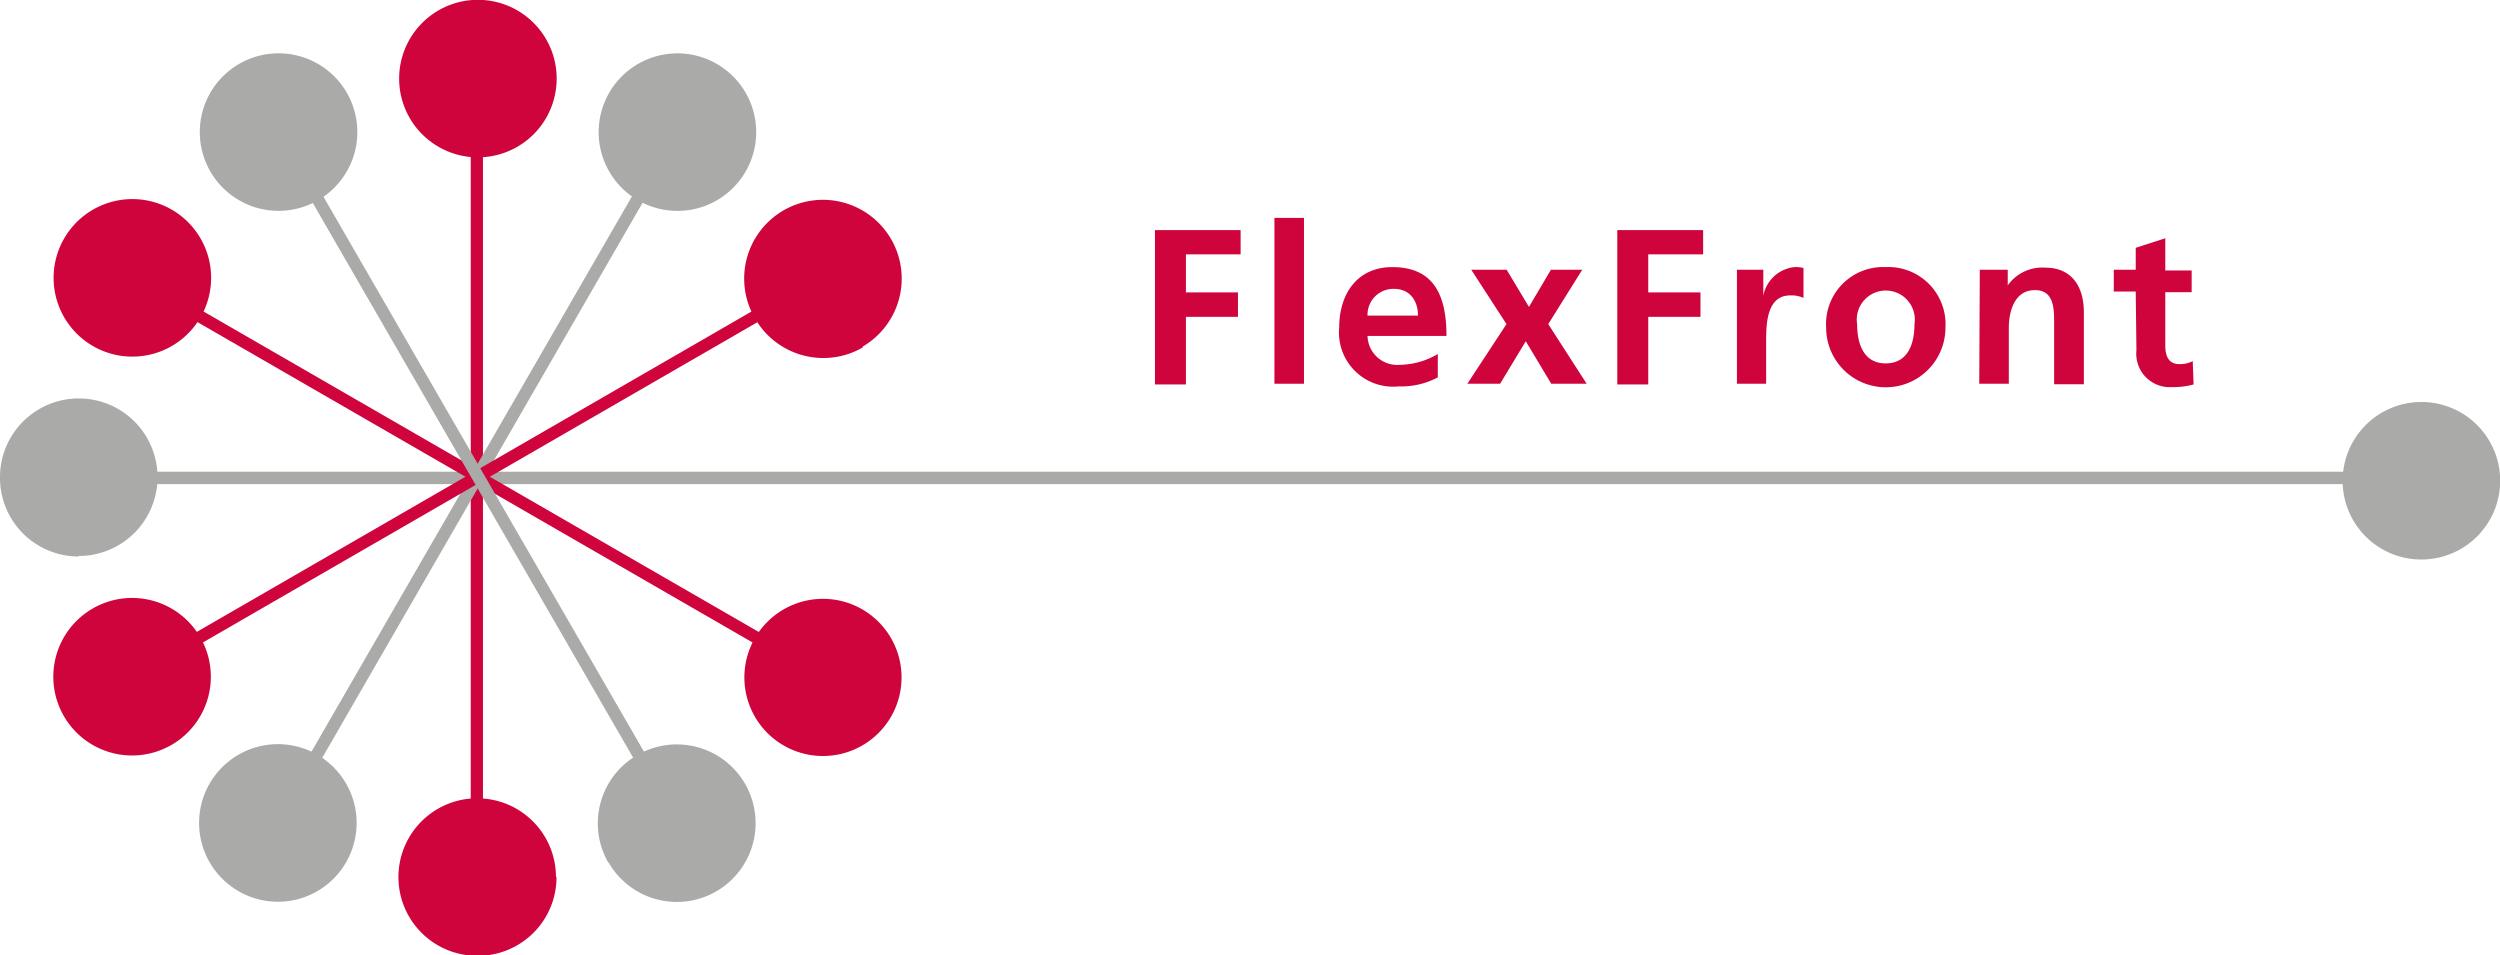 <svg id="Laag_1" data-name="Laag 1" xmlns="http://www.w3.org/2000/svg" viewBox="0 0 141.24 53.97"><defs><style>.cls-1,.cls-3{fill:none;}.cls-1{stroke:#aaaaa9;stroke-width:0.7px;}.cls-2{fill:#aaaaa9;}.cls-3{stroke:#d0043c;stroke-width:0.69px;}.cls-4{fill:#d0043c;}</style></defs><line class="cls-1" x1="4.47" y1="27" x2="137.57" y2="27"/><path class="cls-2" d="M136.79,31.61a4.45,4.45,0,1,0-4.44-4.44,4.44,4.44,0,0,0,4.44,4.44"/><line class="cls-3" x1="26.94" y1="49.73" x2="26.94" y2="4.32"/><path class="cls-4" d="M31.41,49.53A4.45,4.45,0,1,0,27,54a4.44,4.44,0,0,0,4.44-4.44"/><path class="cls-4" d="M31.45,4.45A4.45,4.45,0,1,0,27,8.89a4.45,4.45,0,0,0,4.45-4.44"/><line class="cls-1" x1="15.58" y1="46.66" x2="38.28" y2="7.33"/><path class="cls-2" d="M19.55,48.72a4.45,4.45,0,1,0-6.07,1.63,4.44,4.44,0,0,0,6.07-1.63"/><path class="cls-2" d="M42.12,9.7a4.45,4.45,0,1,0-6.07,1.62A4.45,4.45,0,0,0,42.12,9.7"/><line class="cls-3" x1="7.27" y1="38.32" x2="46.59" y2="15.61"/><path class="cls-4" d="M9.68,42.09a4.45,4.45,0,1,0-6.07-1.63,4.45,4.45,0,0,0,6.07,1.63"/><path class="cls-4" d="M48.74,19.58A4.45,4.45,0,1,0,42.66,18a4.45,4.45,0,0,0,6.08,1.63"/><path class="cls-2" d="M4.45,31.41A4.45,4.45,0,1,0,0,27a4.44,4.44,0,0,0,4.45,4.44"/><line class="cls-3" x1="7.31" y1="15.58" x2="46.64" y2="38.28"/><path class="cls-4" d="M5.25,19.55a4.45,4.45,0,1,0-1.63-6.07,4.45,4.45,0,0,0,1.63,6.07"/><path class="cls-4" d="M44.28,42.12a4.44,4.44,0,1,0-1.63-6.07,4.44,4.44,0,0,0,1.63,6.07"/><line class="cls-1" x1="15.65" y1="7.27" x2="38.36" y2="46.59"/><path class="cls-2" d="M11.88,9.68a4.45,4.45,0,1,0,1.63-6.07,4.45,4.45,0,0,0-1.63,6.07"/><path class="cls-2" d="M34.39,48.74A4.45,4.45,0,1,0,36,42.66a4.45,4.45,0,0,0-1.63,6.08"/><path class="cls-4" d="M65.25,13h4.84v1.37H67v2.15h2.94v1.38H67v3.82H65.25Z"/><path class="cls-4" d="M72,12.31h1.67v9.37H72Z"/><path class="cls-4" d="M81.23,21.32a4.38,4.38,0,0,1-2.21.51,3.06,3.06,0,0,1-3.36-3.34c0-1.86,1-3.4,3-3.4,2.38,0,3.06,1.64,3.06,3.89H77.26a1.68,1.68,0,0,0,1.84,1.63A4.31,4.31,0,0,0,81.23,20Zm-1.12-3.49c0-.81-.43-1.51-1.36-1.51a1.46,1.46,0,0,0-1.49,1.51Z"/><path class="cls-4" d="M83.12,15.24h2l1.26,2.1,1.24-2.1h1.77l-1.92,3.07,2.17,3.37h-2l-1.44-2.4-1.45,2.4H82.9l2.21-3.37Z"/><path class="cls-4" d="M91.37,13h4.85v1.37h-3.1v2.15h2.95v1.38H93.12v3.82H91.37Z"/><path class="cls-4" d="M98.13,15.24h1.49v1.47h0a2,2,0,0,1,1.76-1.62,1.8,1.8,0,0,1,.51.05v1.69a1.67,1.67,0,0,0-.75-.14c-1.36,0-1.36,1.7-1.36,2.63v2.36H98.13Z"/><path class="cls-4" d="M106.53,15.09a3.23,3.23,0,0,1,3.38,3.42,3.37,3.37,0,0,1-6.74,0A3.22,3.22,0,0,1,106.53,15.09Zm0,5.44c1.29,0,1.63-1.15,1.63-2.22a1.64,1.64,0,1,0-3.24,0C104.92,19.37,105.26,20.53,106.53,20.53Z"/><path class="cls-4" d="M111.85,15.24h1.58v.88h0a2.4,2.4,0,0,1,2.11-1c1.52,0,2.19,1.08,2.19,2.53v4.06h-1.68V18.24c0-.78,0-1.85-1.08-1.85-1.22,0-1.48,1.32-1.48,2.14v3.15h-1.67Z"/><path class="cls-4" d="M120.66,16.47h-1.24V15.24h1.24V14l1.67-.54v1.82h1.49v1.23h-1.49v3c0,.55.15,1.06.79,1.06a1.5,1.5,0,0,0,.76-.17l.05,1.32a4.35,4.35,0,0,1-1.23.15,1.89,1.89,0,0,1-2-2.09Z"/></svg>